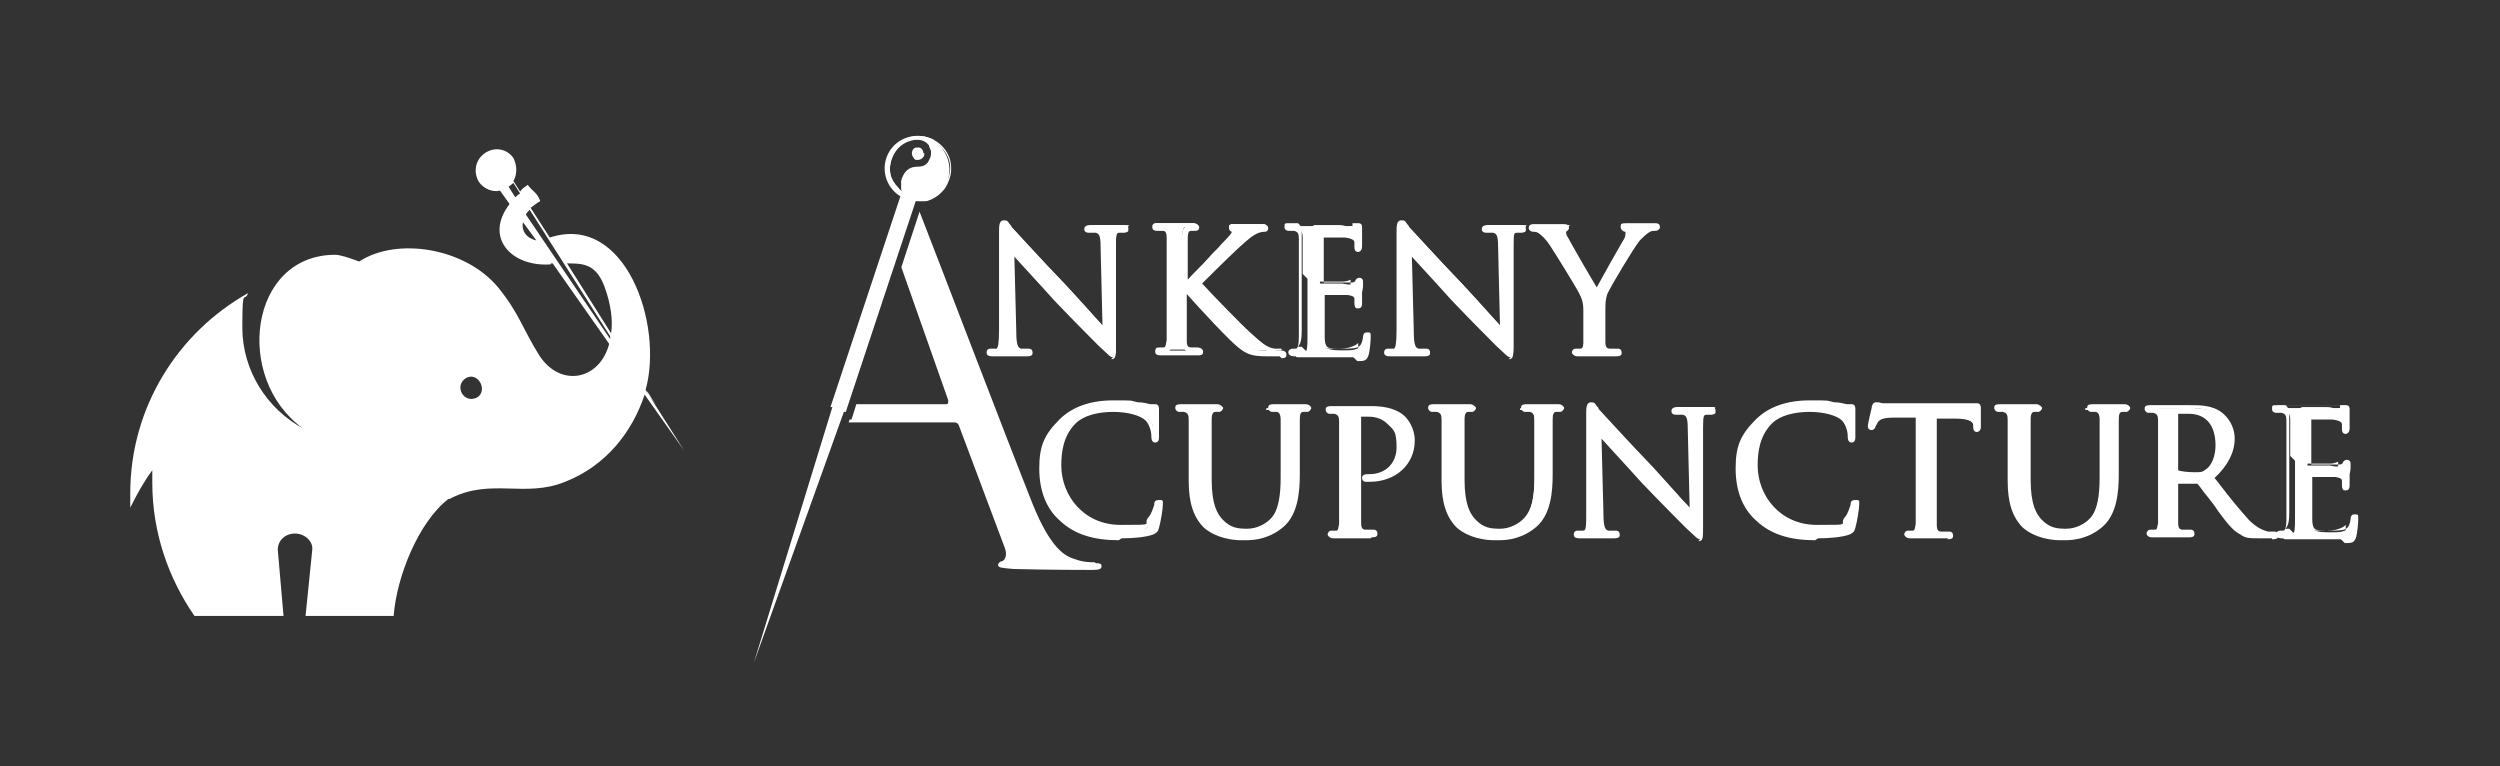 <?xml version="1.0" encoding="UTF-8"?>
<svg id="Layer_2" data-name="Layer 2" xmlns="http://www.w3.org/2000/svg" version="1.1" viewBox="0 0 261 80">
  <rect x="0" y="0" width="261" height="80" fill="#333333" stroke="none"/>
  <defs>
    <style>
      .cls-1 {
        fill-rule: evenodd;
      }

      .cls-1, .cls-2 {
        fill: #fff;
        stroke-width: 0px;
      }
    </style>
  </defs>
  <g>
    <path class="cls-2" d="M114.3,58.7c-.4,0-1.2,0-2-.3-1.1-.3-2.6-1.1-4.5-5.8-2.9-7.3-10-25.9-11.8-30.5l-1.9,5.8,4.9,13.9c0,.2,0,.4-.2.4h-9.4l-.5,1.6h-.2c0,0-.1.3-.1.3h11c.3,0,.4.1.5.3l4.8,12.8c.3.8,0,1.3-.3,1.4-.2,0-.4.2-.4.4,0,.3.6.3,1.6.4,3.6.1,7.4.1,8.2.1s1-.1,1-.4-.3-.3-.6-.3Z"/>
    <path class="cls-2" d="M97.5,14.6c-1.7-.9-3.8-.3-4.7,1.3-.9,1.6-.4,3.6,1.2,4.6l-7.3,22h.2c0,0-8.2,26.7-8.2,26.7l9.4-26.2h.2c0,0,7.3-22,7.3-22,.2,0,.5,0,.7,0,.1,0,.2,0,.3,0,.9-.2,1.6-.8,2.1-1.6.9-1.7.3-3.8-1.3-4.7ZM95.7,19.7c-.3,0-.6-.1-.9-.3,0,0-.2-.1-.3-.2,0,0-.2-.1-.2-.2,0,0-.1-.1-.2-.2,0,.3,0,.6,0,.9,0,.1.1.2.2.3-.2-.1-.4-.2-.5-.4-.9-.9-1.1-1.9-.7-3.1.4-1.1,1.2-1.8,2.4-2,.1,0,.2,0,.3,0,.5,0,.9.2,1.2.6.1.2.2.4.2.6,0,0,.1.1.2.2,0,0,.1.1.2.2.5.7.6,1.6.1,2.4-.4.6-1,1-1.7,1.1-.1,0-.3,0-.4,0ZM95.7,15.4c0,0,.1,0,.2,0,0,0,0,0-.1,0s0,0-.1,0Z"/>
    <g>
      <g>
        <path class="cls-2" d="M104.8,31.6c0-6.4,0-4.1,0-7.6,0-.7,0-.9.2-.9s.4.4.6.6c.3.3,2.9,3.2,5.7,6.1,1.8,1.9,3.7,4.1,4.3,4.7l-.2-9.1c0-1.2-.1-1.6-.7-1.7-.3,0-.6,0-.8,0s-.2,0-.2-.1c0-.1.1-.1.4-.1.8,0,1.7,0,1.9,0s.8,0,1.5,0,.3,0,.3.1,0,.1-.2.1c-.1,0-.2,0-.5,0-.5.1-.6.4-.6,1.6v10.4c0,1.2,0,1.3-.2,1.3s-.4-.2-1.3-1.1c-.2-.2-2.8-2.8-4.7-4.8-2.1-2.2-4.1-4.5-4.7-5.1l.2,8.5c0,1.5.2,1.9.7,2.1.3,0,.7.1.9.1s.1,0,.1.1c0,.1-.1.1-.3.1-1,0-1.7,0-1.9,0s-.9,0-1.7,0-.3,0-.3-.1,0-.1.1-.1c.1,0,.5,0,.7-.1.4-.1.5-.6.5-2.3v-2.6Z"/>
        <path class="cls-2" d="M116.2,37.3c-.3,0-.4-.2-1.5-1.2-.2-.2-2.8-2.8-4.7-4.8-1.6-1.8-3.3-3.6-4.1-4.5l.2,7.8c0,1.5.2,1.7.5,1.8.3,0,.6,0,.8,0,.3,0,.4.2.4.4s0,.4-.6.4-1.3,0-1.6,0c-.1,0-.2,0-.3,0s-.1,0-.3,0c-.3,0-.9,0-1.4,0s-.6-.2-.6-.4.1-.4.4-.4.4,0,.6,0h0c.2,0,.3-.6.3-2v-2.6c0-3.4,0-4.4,0-5,0-.6,0-.9,0-2.6,0-.6,0-1.2.5-1.2s.4.2.7.5c0,0,.1.1.1.2h0c.3.3,2.9,3.2,5.7,6.1.9,1,1.9,2.1,2.7,3,.4.5.8.8,1.1,1.2l-.2-8.3c0-1.2-.2-1.3-.5-1.4-.3,0-.6,0-.7,0-.5,0-.5-.3-.5-.4,0-.4.5-.4.6-.4.5,0,1.1,0,1.5,0,.2,0,.3,0,.4,0s.2,0,.3,0c.3,0,.7,0,1.2,0s.6.1.6.4,0,.3-.4.4c-.1,0-.2,0-.5,0-.3,0-.4,0-.4,1.3v10.4c0,1.2,0,1.5-.5,1.5ZM116.3,36.7h0ZM105.3,25.2l.5.6c.6.7,2.6,2.9,4.6,5.1,1.9,2,4.4,4.6,4.6,4.8h0c.4.4.7.7,1,.9,0-.3,0-.7,0-.9v-10.4c0-.8,0-1.3.4-1.6,0,0-.2,0-.3,0-.2,0-.3,0-.3,0s-.2,0-.4,0c0,0-.2,0-.2,0,.4.3.4.9.4,1.7l.2,9.8-.5-.5c-.3-.3-.8-.9-1.6-1.7-.8-.9-1.8-2-2.7-3-2.7-2.9-5.4-5.8-5.7-6.1,0,0-.1-.1-.2-.2,0,0,0-.1-.2-.2,0,.1,0,.3,0,.5,0,1.6,0,2,0,2.6,0,.6,0,1.6,0,5v2.6c0,1.2,0,2-.4,2.3.1,0,.3,0,.4,0,.2,0,.3,0,.3,0s.1,0,.3,0c.1,0,.3,0,.4,0-.4-.4-.5-1-.5-2.1l-.3-9.3ZM113.8,23.4h0Z"/>
      </g>
      <g>
        <path class="cls-2" d="M123.7,29.7c.6-.5,3-3.1,4.1-4.2,1.1-1.1,1.1-1.3,1.1-1.5s0-.3-.2-.3c-.1,0-.2,0-.2-.2s.1-.1.3-.1c.5,0,.5,0,1.1,0s1.6,0,1.9,0,.3,0,.3.1,0,.1-.2.1c-.3,0-.7.1-.9.2-.4.2-.8.4-1.9,1.4-1.6,1.5-3.6,3.5-4.1,4,1.1,1.2,4.4,4.5,5.2,5.3,1.5,1.4,2.1,1.8,2.9,1.9.2,0,.3,0,.5,0s.2,0,.2.1,0,.1-.3.1h-1.3c-1.6,0-2-.2-2.8-.9-1.1-.8-4.3-4.3-5.8-6.1v1.8c0,1.7,0,3.1,0,3.9,0,.5.2.9.7,1,.2,0,.6,0,.7,0,.2,0,.2,0,.2.1,0,0,0,.1-.3.1-1,0-2.1,0-2.2,0s-1.1,0-1.7,0-.3,0-.3-.1,0-.1.2-.1.3,0,.5,0c.4,0,.5-.5.5-1,0-.7,0-2.2,0-3.9v-3.1c0-2.8,0-3.3,0-3.8,0-.6-.2-.9-.6-1-.2,0-.5,0-.6,0s-.2,0-.2-.1c0-.1,0-.1.3-.1.6,0,1.8,0,1.9,0s1.2,0,1.7,0,.3,0,.3.1,0,.1-.2.1c-.2,0-.2,0-.4,0-.5,0-.6.4-.7,1,0,.6,0,1.1,0,3.8v1.1Z"/>
        <path class="cls-2" d="M133.6,37.2h-1.3c-1.6,0-2.1-.2-3-.9-1-.8-3.7-3.7-5.4-5.6v1.1c0,1.7,0,3.1,0,3.8,0,.6.2.7.5.7.2,0,.6,0,.7,0,.3,0,.5.2.5.4s0,.4-.5.4c-.8,0-1.6,0-2,0-.1,0-.2,0-.2,0,0,0-.1,0-.3,0-.4,0-1,0-1.4,0s-.6-.1-.6-.4.1-.4.5-.4.3,0,.4,0c.2,0,.2-.3.3-.8,0-.7,0-2.2,0-3.8v-3.1c0-2.8,0-3.3,0-3.8,0-.6-.2-.7-.4-.7h0c-.2,0-.4,0-.6,0-.5,0-.5-.3-.5-.4,0-.2,0-.4.6-.4s1.2,0,1.6,0c.2,0,.3,0,.3,0,0,0,.1,0,.3,0,.4,0,1.1,0,1.5,0s.6.3.6.4,0,.4-.4.4h-.2c0,0-.1,0-.2,0-.2,0-.4,0-.4.8,0,.6,0,1.1,0,3.8v.5c.5-.6,1.4-1.4,2.1-2.2.5-.6,1.1-1.1,1.4-1.5,1-1,1.1-1.2,1.1-1.3s0,0,0,0h0c0,0-.3-.1-.3-.4s0-.4.5-.4.4,0,.5,0c.1,0,.3,0,.6,0s.8,0,1.2,0c.3,0,.6,0,.7,0,.5,0,.6.3.6.4s0,.4-.4.4c-.3,0-.6.1-.8.2-.4.2-.7.4-1.8,1.4-1.4,1.3-3.2,3.1-3.9,3.8,1.2,1.3,4.2,4.4,5,5.1,1.4,1.3,2,1.7,2.8,1.9.1,0,.3,0,.5,0,.5,0,.5.4.5.4,0,.2,0,.4-.5.4ZM125.2,36.9h0ZM121.1,36.9h0ZM124,29.8c1.7,2,4.7,5.2,5.7,6,.8.6,1.2.8,2.6.8-.6-.3-1.2-.8-2.3-1.7-.8-.8-4.1-4.1-5.2-5.3l-.2-.2.2-.2c.5-.5,2.5-2.6,4.1-4.1.9-.8,1.3-1.2,1.7-1.4-.3,0-.5,0-.7,0-.3,0-.5,0-.6,0,0,0,0,0-.1,0,0,0,0,.2,0,.3,0,.3-.2.6-1.2,1.7-.4.4-.9.9-1.4,1.5-1,1-2.1,2.1-2.5,2.6ZM122.1,23.7c.3.3.3.7.3,1,0,.6,0,1.1,0,3.9v3.1c0,1.8,0,3.1,0,3.9,0,.3,0,.7-.3,1,.2,0,.4,0,.5,0,.2,0,.3,0,.3,0s.1,0,.2,0c.2,0,.4,0,.7,0-.3-.3-.3-.7-.4-1,0-.8,0-2.1,0-3.9v-3.1c0-2.8,0-3.3,0-3.9,0-.2,0-.7.3-1-.2,0-.4,0-.5,0-.2,0-.3,0-.3,0s-.1,0-.3,0c-.1,0-.3,0-.5,0Z"/>
      </g>
      <g>
        <path class="cls-2" d="M136,28.6c0-2.8,0-3.3,0-3.8,0-.6-.2-.9-.8-1-.1,0-.4,0-.5,0-.1,0-.2,0-.2-.1,0-.1,0-.1.3-.1.4,0,.9,0,2,0,.1,0,3.7,0,4.1,0,.4,0,.7,0,.8-.1.1,0,.1,0,.2,0s0,0,0,.2-.1.3-.1.8c0,.3,0,.6,0,1.1,0,.2,0,.3-.1.3-.1,0-.1,0-.1-.2,0-.2,0-.4,0-.6-.1-.4-.5-.6-1.3-.7-.3,0-2.2,0-2.4,0s-.1,0-.1.2v4.9c0,.1,0,.2.1.2.2,0,2.4,0,2.8,0,.5,0,.7,0,.9-.3,0-.1.1-.2.2-.2s0,0,0,.1,0,.4-.1,1c0,.6,0,1,0,1.2,0,.2,0,.3-.1.3-.1,0-.1-.1-.1-.3s0-.3,0-.5c0-.3-.3-.5-.9-.6-.5,0-2.2,0-2.5,0s-.1,0-.1.1v1.6c0,.6,0,2.7,0,3,0,.7.1,1.1.6,1.3.3.1.8.2,1.5.2s1.1,0,1.6-.2c.6-.2.8-.6.9-1.3,0-.2,0-.3.2-.3s.1.1.1.3-.1,1.4-.2,1.7c-.1.5-.3.5-1,.5-1.3,0-1.9,0-2.6,0-.7,0-1.5,0-2.2,0s-.9,0-1.3,0c-.2,0-.3,0-.3-.1s0,0,.2-.1c.2,0,.3,0,.4,0,.4,0,.6-.3.6-1.7,0-.7,0-1.6,0-3.2v-3.1Z"/>
        <path class="cls-2" d="M141.2,37.2c-1,0-1.6,0-2.1,0-.2,0-.4,0-.5,0-.2,0-.5,0-.7,0-.5,0-1.1,0-1.5,0s-.4,0-.5,0c-.3,0-.5,0-.8,0h0c-.5,0-.6-.3-.6-.4s0-.3.4-.4h0s0,0,.1,0c0,0,.2,0,.2,0h0c.2,0,.4,0,.4-1.4,0-.7,0-1.6,0-3.2v-3.1c0-2.8,0-3.3,0-3.8,0-.5-.1-.7-.5-.8h0c0,0-.2,0-.3,0,0,0-.1,0-.2,0-.1,0-.5,0-.5-.4s0-.4.6-.4.9,0,2,0c1.4,0,3.7,0,4.1,0,.6,0,.7,0,.7,0,.1,0,.2,0,.3,0s.4,0,.4.4,0,.2,0,.3c0,.1,0,.3,0,.6,0,0,0,.2,0,.3,0,.2,0,.5,0,.8,0,.5-.3.6-.4.6s-.4,0-.4-.5,0-.4,0-.5h0c0-.2-.2-.4-1-.5-.2,0-1.7,0-2.2,0v4.7c1.1,0,2.4,0,2.6,0,.5,0,.6,0,.7-.2h0c0-.1.2-.3.4-.3s.4.1.4.4,0,.1,0,.3c0,.2,0,.4-.1.8,0,.4,0,.7,0,.9,0,.1,0,.2,0,.3,0,.4-.2.5-.4.5s-.4,0-.4-.6,0-.3,0-.4h0c0-.1,0-.3-.7-.4-.4,0-1.8,0-2.4,0v1.4c0,.2,0,.5,0,.8,0,.8,0,2,0,2.2,0,.8.2,1,.4,1.1.3.1.9.1,1.4.1s1.1,0,1.5-.1c.4-.1.6-.4.7-1.1,0-.1,0-.5.4-.5s.4,0,.4.5-.1,1.4-.2,1.8c-.2.7-.5.7-1.2.7ZM136.3,36.6c.5,0,1,0,1.5,0,.2,0,.5,0,.7,0,.2,0,.4,0,.5,0,.5,0,1.1,0,2.1,0s.6,0,.7-.3c0-.1,0-.3,0-.5-.2.2-.4.3-.7.4-.5.2-1.1.2-1.7.2-.8,0-1.3,0-1.6-.2-.6-.3-.7-.9-.8-1.5,0-.3,0-1.4,0-2.3,0-.3,0-.6,0-.8v-1.6c0-.2.2-.4.4-.4s2.1,0,2.6,0c.5,0,.8.2,1,.4,0,0,0-.2,0-.3,0-.2,0-.4,0-.5-.2.1-.5.2-.8.2-.4,0-2.3,0-2.9,0s-.4,0-.4-.5v-4.9c0-.3.2-.5.4-.5s2.1,0,2.5,0c.6,0,1.1.2,1.4.6,0,0,0-.2,0-.2,0-.3,0-.5,0-.6-.1,0-.4,0-.7,0-.4,0-3.7,0-4.1,0h0c-.3,0-.6,0-.9,0,.3.2.4.6.4,1,0,.6,0,1.1,0,3.9v3.1c0,1.6,0,2.5,0,3.2,0,.9-.1,1.4-.4,1.7.1,0,.3,0,.4,0Z"/>
      </g>
      <g>
        <path class="cls-2" d="M146.3,31.6c0-6.4,0-4.1,0-7.6,0-.7,0-.9.2-.9s.4.4.6.6c.3.3,2.9,3.2,5.7,6.1,1.8,1.9,3.7,4.1,4.3,4.7l-.2-9.1c0-1.2-.1-1.6-.7-1.7-.3,0-.6,0-.8,0s-.2,0-.2-.1c0-.1.1-.1.4-.1.8,0,1.7,0,1.9,0s.8,0,1.5,0,.3,0,.3.1,0,.1-.2.1c-.1,0-.2,0-.5,0-.5.1-.6.4-.6,1.6v10.4c0,1.2,0,1.3-.2,1.3s-.4-.2-1.3-1.1c-.2-.2-2.8-2.8-4.7-4.8-2.1-2.2-4.1-4.5-4.7-5.1l.2,8.5c0,1.5.2,1.9.7,2.1.3,0,.7.1.9.1s.1,0,.1.1c0,.1-.1.1-.3.1-1,0-1.7,0-1.9,0s-.9,0-1.7,0-.3,0-.3-.1,0-.1.1-.1c.1,0,.5,0,.7-.1.4-.1.5-.6.5-2.3v-2.6Z"/>
        <path class="cls-2" d="M157.7,37.3c-.3,0-.4-.2-1.5-1.2-.2-.2-2.8-2.8-4.7-4.8-1.6-1.8-3.3-3.6-4.1-4.5l.2,7.8c0,1.5.2,1.7.5,1.8.3,0,.6,0,.8,0,.3,0,.4.2.4.4s0,.4-.6.4-1.3,0-1.6,0c-.1,0-.2,0-.3,0s-.1,0-.3,0c-.3,0-.9,0-1.4,0s-.6-.2-.6-.4.1-.4.4-.4.4,0,.6,0h0c.2,0,.3-.6.3-2v-2.6c0-3.4,0-4.4,0-5,0-.6,0-.9,0-2.6,0-.6,0-1.2.5-1.2s.4.2.7.5c0,0,.1.1.1.2h0c.3.3,2.9,3.2,5.7,6.1.9,1,1.9,2.1,2.7,3,.4.5.8.8,1.1,1.2l-.2-8.3c0-1.2-.2-1.3-.5-1.4-.3,0-.6,0-.7,0-.5,0-.5-.3-.5-.4,0-.4.5-.4.6-.4.5,0,1.1,0,1.5,0,.2,0,.3,0,.4,0s.2,0,.3,0c.3,0,.7,0,1.2,0s.6.1.6.4,0,.3-.4.4c-.1,0-.2,0-.5,0-.3,0-.4,0-.4,1.3v10.4c0,1.2,0,1.5-.5,1.5ZM157.8,36.7h0ZM146.8,25.2l.5.6c.6.7,2.6,2.9,4.6,5.1,1.9,2,4.4,4.6,4.6,4.8h0c.4.4.7.7,1,.9,0-.3,0-.7,0-.9v-10.4c0-.8,0-1.3.4-1.6,0,0-.2,0-.3,0-.2,0-.3,0-.3,0s-.2,0-.4,0c0,0-.2,0-.2,0,.4.3.4.9.4,1.7l.2,9.8-.5-.5c-.3-.3-.8-.9-1.6-1.7-.8-.9-1.8-2-2.7-3-2.7-2.9-5.4-5.8-5.7-6.1,0,0-.1-.1-.2-.2,0,0,0-.1-.2-.2,0,.1,0,.3,0,.5,0,1.6,0,2,0,2.6,0,.6,0,1.6,0,5v2.6c0,1.2,0,2-.4,2.3.1,0,.3,0,.4,0,.2,0,.3,0,.3,0s.1,0,.3,0c.1,0,.3,0,.4,0-.4-.4-.5-1-.5-2.1l-.3-9.3Z"/>
      </g>
      <g>
        <path class="cls-2" d="M165.8,32.3c0-1-.2-1.4-.4-1.9-.1-.3-2.5-4.2-3.1-5.1-.4-.7-.9-1.1-1.2-1.3-.3-.2-.6-.3-.8-.3s-.2,0-.2-.1,0-.1.2-.1c.3,0,1.7,0,1.8,0s.8,0,1.5,0,.2,0,.2.1-.1,0-.3.2c-.1,0-.2.2-.2.3,0,.2,0,.4.2.7.3.5,3,5.1,3.3,5.6.3-.7,2.6-4.7,3-5.2.2-.4.3-.7.3-.9s0-.4-.3-.5c-.2,0-.3,0-.3-.2s.1-.1.3-.1c.5,0,1,0,1.2,0s1.4,0,1.7,0,.2,0,.2.1,0,.1-.2.1-.5,0-.8.2c-.4.2-.6.4-.9.9-.6.7-3.1,4.9-3.4,5.7-.3.6-.3,1.2-.3,1.8v1.5c0,.3,0,1,0,1.8,0,.5.2.9.7,1,.2,0,.6,0,.8,0s.1,0,.1.1c0,0,0,.1-.3.1-1,0-2.1,0-2.2,0s-1.2,0-1.7,0-.3,0-.3-.1,0-.1.1-.1c.2,0,.4,0,.5,0,.4,0,.5-.5.6-1,0-.7,0-1.5,0-1.8v-1.5Z"/>
        <path class="cls-2" d="M168.7,37.2c-.8,0-1.6,0-2,0-.1,0-.2,0-.2,0,0,0-.1,0-.3,0-.4,0-1.1,0-1.5,0s-.6-.3-.6-.4.1-.4.4-.4.3,0,.5,0c.3,0,.3-.5.3-.7,0-.7,0-1.5,0-1.8v-1.5c0-.9-.2-1.3-.4-1.7h0c-.1-.3-2.5-4.2-3.1-5.1-.4-.6-.8-1-1.1-1.2-.2-.2-.5-.2-.6-.2-.3,0-.5-.2-.5-.4s.1-.4.5-.4.9,0,1.3,0c.2,0,.4,0,.4,0,0,0,.1,0,.2,0,.3,0,.8,0,1.3,0s.5.3.5.4c0,.2-.2.3-.3.4,0,0,0,0,0,0,0,0,0,0,0,0,0,.2,0,.3.2.6.2.4,2.2,3.9,3,5.2.7-1.3,2.4-4.3,2.7-4.8.2-.3.3-.5.3-.8s0-.2,0-.2h0c-.2,0-.5-.2-.5-.5s0-.4.6-.4.7,0,.9,0c.1,0,.2,0,.3,0s.2,0,.5,0c.4,0,1,0,1.3,0,.4,0,.5.2.5.4s-.2.4-.5.4-.4,0-.7.2c-.3.2-.5.4-.9.8-.6.7-3.1,4.9-3.4,5.6-.2.6-.2,1.1-.2,1.7v1.5c0,.3,0,1,0,1.8,0,.6.2.7.5.7.2,0,.6,0,.8,0,.3,0,.4.2.4.4s0,.4-.6.4ZM161.2,23.7c.4.3.9.8,1.3,1.4.6.9,3,4.9,3.2,5.2.2.5.4,1,.4,2v1.5c0,.3,0,1,0,1.8,0,.5-.2.8-.3,1,.2,0,.4,0,.5,0,.2,0,.3,0,.3,0s.1,0,.2,0c.2,0,.4,0,.7,0-.3-.3-.4-.8-.4-1,0-.8,0-1.5,0-1.8v-1.5c0-.6,0-1.2.3-1.9.3-.8,2.8-5,3.4-5.7.4-.5.6-.7.9-.9,0,0-.1,0-.2,0-.3,0-.4,0-.5,0,0,0-.2,0-.3,0-.1,0-.3,0-.4,0,0,.1.1.3.1.5,0,.3-.1.7-.3,1.1-.3.6-2.6,4.5-2.9,5.2l-.2.5-.3-.4c-.3-.5-3-5.1-3.3-5.6-.2-.3-.3-.6-.3-.8s0-.2,0-.3c-.3,0-.6,0-.8,0-.1,0-.2,0-.3,0s-.2,0-.4,0c-.1,0-.3,0-.4,0Z"/>
      </g>
    </g>
    <g>
      <g>
        <path class="cls-2" d="M111,54.2c-1.7-1.6-2.2-3.6-2.2-5.3s.4-3.3,2-4.9c1.1-1.1,2.7-1.9,5.4-1.9s1.7,0,2.6.2c.7.1,1.2.2,1.9.3.1,0,.2,0,.2.2s0,.4,0,1c0,.6,0,1.6,0,1.8,0,.3,0,.4-.2.4s-.1-.1-.1-.4c0-.7-.3-1.4-.7-1.8-.6-.5-2-1-3.6-1-2.4,0-3.5.7-4.1,1.3-1.3,1.2-1.6,2.8-1.6,4.7,0,3.4,2.6,6.5,6.4,6.5s2.4-.2,3.1-.9c.4-.4.6-1.2.7-1.5,0-.2,0-.3.2-.3s.1.1.1.3-.2,1.7-.4,2.3c-.1.3-.1.4-.5.5-.7.3-2.1.4-3.2.4-2.7,0-4.5-.7-5.9-1.9Z"/>
        <path class="cls-2" d="M116.8,56.4c-2.6,0-4.6-.6-6.1-2-1.5-1.3-2.2-3.2-2.2-5.5s.5-3.5,2.1-5.1c1.3-1.3,3.2-2,5.6-2s1.6,0,2.6.2c.5,0,.9.1,1.3.2.2,0,.4,0,.5,0,.3,0,.4.2.4.5s0,.1,0,.3c0,.2,0,.4,0,.8,0,.3,0,.8,0,1.2,0,.3,0,.5,0,.6,0,.2,0,.6-.4.6s-.4-.5-.4-.7c0-.6-.3-1.3-.6-1.6-.5-.5-1.8-.9-3.4-.9s-3.1.4-3.9,1.2c-1.3,1.3-1.5,3-1.5,4.4,0,3.1,2.3,6.2,6.2,6.2s2.2,0,2.9-.8c.3-.3.5-1,.6-1.3,0-.2,0-.5.5-.5s.4.1.4.5-.2,1.7-.4,2.4c-.1.4-.2.5-.6.7-.8.3-2.2.4-3.3.4ZM116.2,42.4c-2.3,0-4,.6-5.2,1.8s-1.9,3.3-1.9,4.7c0,2.1.7,3.8,2.1,5.1h0c1.4,1.3,3.2,1.9,5.7,1.9s2.5-.2,3.1-.4q.2,0,.3-.3c0-.2.1-.6.2-.9,0,.1-.2.3-.3.4-.8.9-2.1,1-3.3,1-1.9,0-3.6-.7-4.9-2.1-1.2-1.3-1.9-3-1.9-4.7s.2-3.4,1.7-4.9c1-.9,2.4-1.4,4.3-1.4s3.1.5,3.7,1.1c.3.2.5.5.6.9,0-.2,0-.5,0-.7,0-.4,0-.6,0-.8,0,0,0,0,0-.1-.2,0-.3,0-.5,0-.4,0-.9-.1-1.4-.2-1-.2-2.1-.2-2.5-.2Z"/>
      </g>
      <g>
        <path class="cls-2" d="M125.9,50.1c0,2.6.6,3.7,1.3,4.4.9.8,1.7,1,2.7,1s2.2-.5,2.8-1.3c.8-1,1-2.5,1-4.4v-2.2c0-2.8,0-3.3,0-3.8,0-.6-.2-.9-.8-1-.1,0-.4,0-.6,0s-.1,0-.1-.1c0-.1,0-.1.3-.1.8,0,1.8,0,1.9,0s1,0,1.5,0,.3,0,.3.1,0,.1-.1.1c-.1,0-.2,0-.4,0-.5.1-.6.4-.7,1,0,.6,0,1.1,0,3.8v1.9c0,1.9-.2,4.1-1.6,5.3-1.3,1.1-2.6,1.3-3.7,1.3s-2.4,0-3.7-1.3c-.9-.8-1.6-2.1-1.6-4.7v-2.6c0-2.8,0-3.3,0-3.8,0-.6-.2-.9-.8-1-.1,0-.4,0-.6,0s-.1,0-.1-.1c0-.1,0-.1.3-.1.8,0,1.9,0,2,0s1.2,0,1.8,0,.3,0,.3.1,0,.1-.1.1c-.1,0-.2,0-.4,0-.5,0-.6.4-.7,1,0,.6,0,1.1,0,3.8v2.5Z"/>
        <path class="cls-2" d="M129.6,56.4c-.9,0-2.6-.2-3.9-1.3-1.1-1.1-1.6-2.6-1.6-4.9v-2.6c0-2.8,0-3.3,0-3.8,0-.5-.1-.7-.5-.8-.1,0-.4,0-.5,0-.2,0-.4-.2-.4-.4s0-.4.6-.4,1.3,0,1.7,0c.2,0,.3,0,.4,0s.2,0,.4,0c.4,0,1,0,1.3,0s.6.3.6.4-.2.4-.4.4-.2,0-.4,0c-.2,0-.4.1-.4.8,0,.6,0,1.1,0,3.8v2.5c0,2.6.6,3.6,1.2,4.2.8.8,1.5.9,2.5.9s2-.5,2.6-1.2c.7-.8,1-2.1,1-4.2v-2.2c0-2.8,0-3.3,0-3.8,0-.5-.1-.7-.5-.8-.1,0-.4,0-.5,0-.2,0-.4-.2-.4-.4s0-.4.6-.4,1.3,0,1.6,0c.1,0,.2,0,.2,0s.2,0,.3,0c.3,0,.8,0,1.2,0s.6.3.6.4-.2.4-.4.4-.2,0-.4,0c-.3,0-.4.2-.4.8,0,.6,0,1.1,0,3.8v1.9c0,1.9-.2,4.2-1.7,5.5-1.4,1.2-2.9,1.4-3.9,1.4ZM124.3,42.7c.3.2.3.6.4,1,0,.6,0,1.1,0,3.9v2.6c0,2.7.8,3.8,1.5,4.5,1.1,1,2.6,1.2,3.5,1.2s2.2-.1,3.5-1.2c1.4-1.2,1.5-3.4,1.5-5.1v-1.9c0-2.8,0-3.3,0-3.9,0-.4,0-.8.3-1,0,0-.2,0-.3,0-.2,0-.3,0-.3,0s-.1,0-.3,0c-.1,0-.3,0-.5,0,.3.2.3.6.4,1,0,.6,0,1.1,0,3.9v2.2c0,2.2-.3,3.6-1.1,4.5-.7.9-1.9,1.4-3,1.4s-1.9-.2-2.9-1.1c-1-1-1.4-2.3-1.4-4.6v-2.5c0-2.8,0-3.3,0-3.9,0-.4,0-.7.3-1-.1,0-.3,0-.4,0-.3,0-.4,0-.5,0s-.2,0-.4,0c-.1,0-.3,0-.5,0Z"/>
      </g>
      <g>
        <path class="cls-2" d="M140.2,47.6c0-2.8,0-3.3,0-3.8,0-.6-.2-.9-.8-1-.1,0-.4,0-.6,0s-.1,0-.1-.1c0-.1,0-.1.3-.1.8,0,1.9,0,2,0,.4,0,1.4,0,2.2,0,2.2,0,3,.7,3.3,1,.4.4.9,1.2.9,2.3,0,2.3-1.9,4-4.4,4s-.3,0-.4,0c0,0-.2,0-.2-.1,0-.1.1-.2.5-.2,1.7,0,3.1-1.2,3.1-3s0-1.6-1-2.6-2-.9-2.4-.9-.6,0-.8.1c-.1,0-.1.2-.1.3v7.3c0,1.7,0,3.1,0,3.9,0,.5.2.9.7,1,.2,0,.6,0,.8,0s.1,0,.1.1c0,0,0,.1-.3.1-1,0-2.1,0-2.2,0s-1.2,0-1.7,0-.3,0-.3-.1,0-.1.1-.1c.2,0,.4,0,.5,0,.4,0,.4-.5.5-1,0-.7,0-2.2,0-3.9v-3.1Z"/>
        <path class="cls-2" d="M143.1,56.2c-.8,0-1.6,0-2,0-.1,0-.2,0-.2,0,0,0,0,0-.2,0-.4,0-1.1,0-1.5,0s-.6-.3-.6-.4.1-.4.4-.4.3,0,.5,0c.2,0,.2-.2.3-.7,0-.7,0-2.2,0-3.8v-3.1c0-2.8,0-3.3,0-3.8,0-.5-.1-.7-.5-.8-.1,0-.4,0-.5,0-.2,0-.4-.2-.4-.4s0-.4.6-.4,1.3,0,1.7,0c.2,0,.3,0,.3,0,.2,0,.4,0,.7,0,.5,0,1,0,1.5,0,2.3,0,3.2.8,3.5,1.1.2.2,1,1.1,1,2.5,0,2.5-2,4.3-4.7,4.3s-.3,0-.4,0c-.3,0-.4-.2-.4-.4,0-.4.4-.4.8-.4,1.6,0,2.8-1.1,2.8-2.8s-.3-1.8-.9-2.4c-.8-.8-1.7-.8-2.2-.8h0c-.3,0-.5,0-.6,0,0,0,0,0,0,0v7.3c0,1.7,0,3.1,0,3.8,0,.6.2.7.5.7.2,0,.6,0,.8,0,.3,0,.4.2.4.4s0,.4-.6.4ZM140.1,42.7c.3.2.3.6.4,1,0,.6,0,1.1,0,3.9v3.1c0,1.8,0,3.1,0,3.9,0,.3,0,.7-.3,1,.2,0,.5,0,.6,0,.1,0,.2,0,.2,0,0,0,.1,0,.2,0,.2,0,.4,0,.7,0-.3-.3-.3-.7-.4-1,0-.8,0-2.1,0-3.9v-7.3c0-.3.1-.5.3-.6,0,0,.2,0,.2,0,0,0-.2,0-.2,0-.3,0-.6,0-.8,0s-.2,0-.4,0c-.1,0-.3,0-.5,0ZM143.3,42.7c.5,0,1.3.3,1.9.9.7.7,1.1,1.7,1.1,2.8s-.4,2-1.1,2.6c1.2-.6,1.9-1.8,1.9-3.2s-.4-1.8-.8-2.1c-.3-.3-1-.9-3-.9Z"/>
      </g>
      <g>
        <path class="cls-2" d="M152.4,50.1c0,2.6.6,3.7,1.3,4.4.9.8,1.7,1,2.7,1s2.2-.5,2.8-1.3c.8-1,1-2.5,1-4.4v-2.2c0-2.8,0-3.3,0-3.8,0-.6-.2-.9-.8-1-.1,0-.4,0-.6,0s-.1,0-.1-.1c0-.1,0-.1.3-.1.8,0,1.8,0,1.9,0s1,0,1.5,0,.3,0,.3.1,0,.1-.1.1c-.1,0-.2,0-.4,0-.5.1-.6.4-.7,1,0,.6,0,1.1,0,3.8v1.9c0,1.9-.2,4.1-1.6,5.3-1.3,1.1-2.6,1.3-3.7,1.3s-2.4,0-3.7-1.3c-.9-.8-1.6-2.1-1.6-4.7v-2.6c0-2.8,0-3.3,0-3.8,0-.6-.2-.9-.8-1-.1,0-.4,0-.6,0s-.1,0-.1-.1c0-.1,0-.1.3-.1.8,0,1.9,0,2,0s1.2,0,1.8,0,.3,0,.3.1,0,.1-.1.1c-.1,0-.2,0-.4,0-.5,0-.6.4-.7,1,0,.6,0,1.1,0,3.8v2.5Z"/>
        <path class="cls-2" d="M156,56.4c-.9,0-2.6-.2-3.9-1.3-1.1-1.1-1.6-2.6-1.6-4.9v-2.6c0-2.8,0-3.3,0-3.8,0-.5-.1-.7-.5-.8-.1,0-.4,0-.5,0-.2,0-.4-.2-.4-.4s0-.4.6-.4,1.3,0,1.7,0c.2,0,.3,0,.4,0s.2,0,.4,0c.4,0,1,0,1.3,0s.6.3.6.4-.2.4-.4.4-.2,0-.4,0c-.2,0-.4.1-.4.8,0,.6,0,1.1,0,3.8v2.5c0,2.6.6,3.6,1.2,4.2.8.8,1.5.9,2.5.9s2-.5,2.6-1.2c.7-.8,1-2.1,1-4.2v-2.2c0-2.8,0-3.3,0-3.8,0-.5-.1-.7-.5-.8-.1,0-.4,0-.5,0-.2,0-.4-.2-.4-.4s0-.4.6-.4,1.3,0,1.6,0c.1,0,.2,0,.2,0s.2,0,.3,0c.3,0,.8,0,1.2,0s.6.3.6.4-.2.4-.4.4-.2,0-.4,0c-.3,0-.4.2-.4.8,0,.6,0,1.1,0,3.8v1.9c0,1.9-.2,4.2-1.7,5.5-1.4,1.2-2.9,1.4-3.9,1.4ZM150.7,42.7c.3.2.3.6.4,1,0,.6,0,1.1,0,3.9v2.6c0,2.7.8,3.8,1.5,4.5,1.1,1,2.6,1.2,3.5,1.2s2.2-.1,3.5-1.2c1.4-1.2,1.5-3.4,1.5-5.1v-1.9c0-2.8,0-3.3,0-3.9,0-.4,0-.8.3-1,0,0-.2,0-.3,0-.2,0-.3,0-.3,0s-.1,0-.3,0c-.1,0-.3,0-.5,0,.3.2.3.6.4,1,0,.6,0,1.1,0,3.9v2.2c0,2.2-.3,3.6-1.1,4.5-.7.9-1.9,1.4-3,1.4s-1.9-.2-2.9-1.1c-1-1-1.4-2.3-1.4-4.6v-2.5c0-2.8,0-3.3,0-3.9,0-.4,0-.7.3-1-.1,0-.3,0-.4,0-.3,0-.4,0-.5,0s-.2,0-.4,0c-.1,0-.3,0-.5,0Z"/>
      </g>
      <g>
        <path class="cls-2" d="M166,50.6c0-6.4,0-4.1,0-7.6,0-.7,0-.9.2-.9s.4.4.6.6c.3.3,2.9,3.2,5.7,6.1,1.8,1.9,3.7,4.1,4.3,4.7l-.2-9.1c0-1.2-.1-1.6-.7-1.7-.3,0-.6,0-.8,0s-.2,0-.2-.1c0-.1.1-.1.4-.1.8,0,1.7,0,1.9,0s.8,0,1.5,0,.3,0,.3.1,0,.1-.2.1c-.1,0-.2,0-.5,0-.5.1-.6.4-.6,1.6v10.4c0,1.2,0,1.3-.2,1.3s-.4-.2-1.3-1.1c-.2-.2-2.8-2.8-4.7-4.8-2.1-2.2-4.1-4.5-4.7-5.1l.2,8.5c0,1.5.2,1.9.7,2.1.3,0,.7.1.9.1s.1,0,.1.1c0,.1-.1.1-.3.1-1,0-1.7,0-1.9,0s-.9,0-1.7,0-.3,0-.3-.1,0-.1.1-.1c.1,0,.5,0,.7-.1.4-.1.5-.6.5-2.3v-2.6Z"/>
        <path class="cls-2" d="M177.5,56.3c-.3,0-.4-.2-1.5-1.2-.2-.2-2.8-2.8-4.7-4.8-1.6-1.8-3.3-3.6-4.1-4.5l.2,7.8c0,1.5.2,1.7.5,1.8.3,0,.6,0,.8,0,.3,0,.4.2.4.4s0,.4-.6.4-1.3,0-1.6,0c-.1,0-.2,0-.3,0s-.1,0-.3,0c-.3,0-.9,0-1.4,0s-.6-.2-.6-.4.1-.4.4-.4.4,0,.6,0h0c.3,0,.3-.5.3-2v-2.6c0-3.4,0-4.4,0-5,0-.6,0-.9,0-2.6,0-.6,0-1.2.5-1.2s.4.2.7.5c0,0,.1.1.1.2h0c.3.3,2.9,3.2,5.7,6.1.9,1,1.9,2.1,2.7,3,.4.5.8.8,1.1,1.2l-.2-8.3c0-1.2-.2-1.3-.5-1.4-.3,0-.6,0-.7,0-.5,0-.5-.3-.5-.4,0-.4.5-.4.6-.4.5,0,1.1,0,1.5,0,.2,0,.3,0,.4,0s.2,0,.3,0c.3,0,.7,0,1.2,0s.6.1.6.4,0,.3-.4.4c-.1,0-.2,0-.5,0-.3,0-.4,0-.4,1.3v10.4c0,1.2,0,1.5-.5,1.5ZM177.5,55.7h0s0,0,0,0ZM166.6,44.2l.5.6c.6.7,2.6,2.9,4.6,5.1,1.9,2,4.4,4.6,4.6,4.8h0c.4.4.7.7,1,.9,0-.3,0-.7,0-.9v-10.4c0-.8,0-1.3.4-1.6,0,0-.2,0-.3,0-.2,0-.3,0-.3,0s-.2,0-.4,0c0,0-.2,0-.2,0,.4.3.4.9.4,1.7l.2,9.8-.5-.5c-.3-.3-.8-.9-1.6-1.7-.8-.9-1.8-2-2.7-3-2.7-2.9-5.4-5.8-5.7-6.1,0,0-.1-.1-.2-.2,0,0,0-.1-.2-.2,0,.1,0,.3,0,.5,0,1.6,0,2,0,2.6,0,.6,0,1.6,0,5v2.6c0,1.2,0,2-.4,2.3.1,0,.3,0,.4,0,.2,0,.3,0,.3,0s.1,0,.3,0c.1,0,.3,0,.4,0-.4-.4-.5-1-.5-2.1l-.3-9.3ZM166.2,42.4h0ZM175.1,42.4h0ZM178.8,42.4s0,0,0,0c0,0,0,0,0,0Z"/>
      </g>
      <g>
        <path class="cls-2" d="M183.6,54.2c-1.7-1.6-2.2-3.6-2.2-5.3s.4-3.3,2-4.9,2.7-1.9,5.4-1.9,1.7,0,2.6.2c.7.1,1.2.2,1.9.3.1,0,.2,0,.2.2s0,.4,0,1c0,.6,0,1.6,0,1.8,0,.3,0,.4-.2.4s-.1-.1-.1-.4c0-.7-.3-1.4-.7-1.8-.6-.5-2-1-3.6-1-2.4,0-3.5.7-4.1,1.3-1.3,1.2-1.6,2.8-1.6,4.7,0,3.4,2.6,6.5,6.4,6.5s2.4-.2,3.1-.9c.4-.4.6-1.2.7-1.5,0-.2,0-.3.2-.3s.1.1.1.3-.2,1.7-.4,2.3c-.1.3-.1.4-.5.5-.7.3-2.1.4-3.2.4-2.7,0-4.5-.7-5.9-1.9Z"/>
        <path class="cls-2" d="M189.5,56.4c-2.6,0-4.6-.6-6.1-2h0c-1.5-1.3-2.2-3.2-2.2-5.5s.5-3.5,2.1-5.1c1.3-1.3,3.2-2,5.6-2s1.6,0,2.6.2c.5,0,.9.1,1.3.2.2,0,.4,0,.5,0,.3,0,.4.2.4.5s0,.1,0,.3c0,.2,0,.4,0,.8,0,.3,0,.8,0,1.2,0,.3,0,.5,0,.6,0,.2,0,.6-.4.6s-.4-.5-.4-.7c0-.6-.3-1.3-.6-1.6-.5-.5-1.8-.9-3.4-.9s-3.1.4-3.9,1.2c-1.3,1.3-1.5,3-1.5,4.4,0,3.1,2.3,6.2,6.2,6.2s2.2,0,2.9-.8c.3-.3.5-1,.6-1.3,0-.2,0-.5.5-.5s.4.1.4.5-.2,1.7-.4,2.4c-.1.4-.2.5-.6.7-.8.3-2.2.4-3.3.4ZM188.9,42.4c-2.3,0-4,.6-5.2,1.8-1.4,1.4-1.9,3.3-1.9,4.7,0,2.1.7,3.8,2.1,5.1h0c1.4,1.3,3.2,1.9,5.7,1.9s2.5-.2,3.1-.4q.2,0,.3-.3c0-.2.1-.6.2-.9,0,.1-.2.3-.3.4-.8.9-2.1,1-3.3,1-1.9,0-3.6-.7-4.9-2.1-1.2-1.3-1.9-3-1.9-4.7s.2-3.4,1.7-4.9c1-.9,2.4-1.4,4.3-1.4s3.1.5,3.7,1.1c.3.2.5.5.6.9,0-.2,0-.5,0-.7,0-.4,0-.6,0-.8,0,0,0,0,0-.1-.2,0-.3,0-.5,0-.4,0-.9-.1-1.4-.2-1-.2-2.1-.2-2.5-.2Z"/>
      </g>
      <g>
        <path class="cls-2" d="M202,50.7c0,1.7,0,3.1,0,3.9,0,.5.2.9.7,1,.2,0,.6,0,.8,0s.1,0,.1.1c0,0,0,.1-.3.1-1,0-2.1,0-2.2,0s-1.2,0-1.7,0-.3,0-.3-.1,0-.1.1-.1c.2,0,.4,0,.5,0,.4,0,.4-.5.5-1,0-.7,0-2.2,0-3.9v-7.5c-.9,0-1.8,0-2.6,0-1.1,0-1.5.1-1.8.6-.2.3-.2.4-.3.6,0,.1-.1.2-.2.2s0,0,0-.2c0-.2.4-1.7.4-1.9,0-.1.1-.3.2-.3.1,0,.3.2.8.2.5,0,1.2,0,1.4,0h6.7c.6,0,1,0,1.3,0,.3,0,.4,0,.5,0s0,.1,0,.2c0,.5,0,1.8,0,2s0,.2-.1.2-.1,0-.1-.3c0,0,0-.1,0-.2,0-.5-.5-.9-2.2-1-.7,0-1.5,0-2.2,0v7.5Z"/>
        <path class="cls-2" d="M203.4,56.2c-.8,0-1.6,0-2,0-.1,0-.2,0-.2,0,0,0-.1,0-.3,0-.4,0-1.1,0-1.5,0s-.6-.3-.6-.4.1-.4.4-.4.3,0,.5,0c.2,0,.2-.2.3-.7,0-.7,0-2.2,0-3.8v-7.3c-.3,0-.7,0-1,0-.4,0-.9,0-1.3,0-1.1,0-1.4.2-1.6.4-.2.3-.2.4-.3.5,0,.2-.2.4-.4.4s-.4-.1-.4-.4.4-1.9.4-1.9h0c0-.3.2-.6.4-.6s.2,0,.3,0c.1,0,.3.1.5.1.5,0,1.2,0,1.4,0h6.7c.5,0,.9,0,1.2,0h0c.1,0,.2,0,.3,0,0,0,.2,0,.2,0,.1,0,.4,0,.4.5s0,1,0,1.4c0,.3,0,.5,0,.6,0,.4-.3.5-.4.5-.4,0-.4-.4-.4-.6h0s0,0,0,0c0,0,0,0,0-.1,0-.2-.1-.7-1.9-.7-.4,0-.7,0-1.1,0-.3,0-.6,0-.8,0v7.3c0,1.7,0,3.1,0,3.8,0,.6.2.7.5.7.2,0,.6,0,.8,0,.3,0,.4.2.4.4s0,.4-.6.4ZM200.7,42.9v7.8c0,1.8,0,3.1,0,3.9,0,.3,0,.7-.3,1,.2,0,.4,0,.6,0,.2,0,.3,0,.3,0s.1,0,.2,0c.2,0,.4,0,.7,0-.3-.3-.3-.7-.4-1,0-.8,0-2.1,0-3.9v-7.8h.3c.4,0,.7,0,1.1,0,.4,0,.8,0,1.1,0,.8,0,1.8.1,2.2.6,0-.3,0-.7,0-1,0,0-.2,0-.3,0-.3,0-.8,0-1.3,0h-6.7c-.2,0-.9,0-1.4,0-.3,0-.5,0-.6-.2,0,0,0,0,0,0h0c0,.1-.1.5-.2.9.4-.4,1-.5,1.9-.5.4,0,.9,0,1.3,0,.4,0,.9,0,1.3,0h.3ZM206.4,44.5h0ZM195.4,44.3h0Z"/>
      </g>
      <g>
        <path class="cls-2" d="M211.4,50.1c0,2.6.6,3.7,1.3,4.4.9.8,1.7,1,2.7,1s2.2-.5,2.8-1.3c.8-1,1-2.5,1-4.4v-2.2c0-2.8,0-3.3,0-3.8,0-.6-.2-.9-.8-1-.1,0-.4,0-.6,0s-.1,0-.1-.1c0-.1,0-.1.3-.1.8,0,1.8,0,1.9,0s1,0,1.5,0,.3,0,.3.1,0,.1-.1.1c-.1,0-.2,0-.4,0-.5.1-.6.4-.7,1,0,.6,0,1.1,0,3.8v1.9c0,1.9-.2,4.1-1.6,5.3-1.3,1.1-2.6,1.3-3.7,1.3s-2.4,0-3.7-1.3c-.9-.8-1.6-2.1-1.6-4.7v-2.6c0-2.8,0-3.3,0-3.8,0-.6-.2-.9-.8-1-.1,0-.4,0-.6,0s-.1,0-.1-.1c0-.1,0-.1.3-.1.8,0,1.9,0,2,0s1.2,0,1.8,0,.3,0,.3.1,0,.1-.1.1c-.1,0-.2,0-.4,0-.5,0-.6.4-.7,1,0,.6,0,1.1,0,3.8v2.5Z"/>
        <path class="cls-2" d="M215.1,56.4c-.9,0-2.6-.2-3.9-1.3-1.1-1.1-1.6-2.6-1.6-4.9v-2.6c0-2.8,0-3.3,0-3.8,0-.5-.1-.7-.5-.8-.1,0-.4,0-.5,0-.2,0-.4-.2-.4-.4s0-.4.6-.4,1.3,0,1.7,0c.2,0,.3,0,.4,0s.2,0,.4,0c.4,0,1,0,1.3,0s.6.3.6.4-.2.4-.4.4-.2,0-.4,0c-.2,0-.4.1-.4.8,0,.6,0,1.1,0,3.8v2.5c0,2.6.6,3.6,1.2,4.2.8.8,1.5.9,2.5.9s2-.5,2.6-1.2c.7-.8,1-2.1,1-4.2v-2.2c0-2.8,0-3.3,0-3.8,0-.5-.1-.7-.5-.8-.1,0-.4,0-.5,0-.2,0-.4-.2-.4-.4s0-.4.6-.4,1.3,0,1.6,0c.1,0,.2,0,.2,0s.2,0,.3,0c.3,0,.8,0,1.2,0s.6.3.6.4-.2.4-.4.4-.2,0-.4,0c-.3,0-.4.2-.4.8,0,.6,0,1.1,0,3.8v1.9c0,1.9-.2,4.2-1.7,5.5-1.4,1.2-2.9,1.4-3.9,1.4ZM209.7,42.7c.3.2.3.6.4,1,0,.6,0,1.1,0,3.9v2.6c0,2.7.8,3.8,1.5,4.5,1.1,1,2.6,1.2,3.5,1.2s2.2-.1,3.5-1.2c1.4-1.2,1.5-3.4,1.5-5.1v-1.9c0-2.8,0-3.3,0-3.9,0-.4,0-.8.3-1,0,0-.2,0-.3,0-.2,0-.3,0-.3,0s-.1,0-.3,0c-.1,0-.3,0-.5,0,.3.2.3.6.4,1,0,.6,0,1.1,0,3.9v2.2c0,2.2-.3,3.6-1.1,4.5-.7.9-1.9,1.4-3,1.4s-1.9-.2-2.9-1.1c-1-1-1.4-2.3-1.4-4.6v-2.5c0-2.8,0-3.3,0-3.9,0-.4,0-.7.3-1-.1,0-.3,0-.4,0-.3,0-.4,0-.5,0s-.2,0-.4,0c-.1,0-.3,0-.5,0Z"/>
      </g>
      <g>
        <path class="cls-2" d="M225.7,47.6c0-2.8,0-3.3,0-3.8,0-.6-.2-.9-.8-1-.1,0-.4,0-.6,0s-.1,0-.1-.1c0-.1,0-.1.3-.1.8,0,1.9,0,2,0,.2,0,1.6,0,2.1,0,1.1,0,2.3.1,3.3.8.4.3,1.2,1.2,1.2,2.4s-.6,2.6-2.2,4.1c1.5,1.9,2.7,3.5,3.7,4.6,1,1,1.7,1.2,2.2,1.3.3,0,.6,0,.7,0s.2,0,.2.1c0,.1-.1.1-.4.1h-1.3c-1,0-1.4,0-1.9-.3-.8-.4-1.4-1.3-2.4-2.6-.7-1-1.6-2.2-1.9-2.6,0,0-.1-.1-.2-.1h-2.2c0,0-.1,0-.1.1v.4c0,1.7,0,3.1,0,3.9,0,.5.2.9.7,1,.2,0,.6,0,.8,0s.1,0,.1.1c0,0,0,.1-.3.1-1,0-2.1,0-2.2,0s-1.1,0-1.7,0-.3,0-.3-.1,0-.1.1-.1c.2,0,.4,0,.5,0,.4,0,.4-.5.5-1,0-.7,0-2.2,0-3.9v-3.1ZM227.1,49.1c0,0,0,.2.1.2.3.2,1.1.3,1.9.3s.9,0,1.3-.3c.6-.4,1.1-1.4,1.1-2.7,0-2.2-1.2-3.6-3.1-3.6s-1,0-1.2.1c0,0-.1.1-.1.2v5.8Z"/>
        <path class="cls-2" d="M237.2,56.2h-1.3c-1,0-1.5,0-2-.4-.8-.4-1.4-1.2-2.3-2.4l-.2-.3c-.4-.6-.9-1.2-1.3-1.7-.3-.4-.5-.7-.7-.9,0,0,0,0,0,0,0,0,0,0,0,0h-2s0,.3,0,.3c0,1.7,0,3.1,0,3.8,0,.6.2.7.5.7.2,0,.6,0,.8,0,.3,0,.4.2.4.4s0,.4-.6.4-1.6,0-2,0c-.1,0-.2,0-.2,0h0c-.3,0-1.1,0-1.6,0s-.6-.3-.6-.4.1-.4.4-.4.3,0,.5,0c.2,0,.2-.2.3-.7,0-.7,0-2.2,0-3.8v-3.1c0-2.8,0-3.3,0-3.8,0-.5-.1-.7-.5-.8-.1,0-.4,0-.5,0-.2,0-.4-.2-.4-.4s0-.4.6-.4,1.4,0,1.8,0c.1,0,.2,0,.2,0,0,0,.3,0,.6,0,.5,0,1.2,0,1.5,0,1.1,0,2.4,0,3.4.8.5.4,1.3,1.3,1.3,2.7s-.7,2.8-2.1,4.1l.4.5c1.2,1.6,2.3,2.9,3.2,3.9.9.9,1.6,1.1,2,1.2.3,0,.6,0,.7,0,.2,0,.4.2.4.4,0,.4-.5.4-.7.4ZM229.4,49.9c.2,0,.3,0,.4.2h0c.2.2.4.6.7.9.4.5.8,1.2,1.3,1.7l.2.3c.9,1.1,1.4,1.9,2.1,2.2.4.2.7.3,1.7.3-.4-.2-.9-.5-1.5-1.1-.9-1-2-2.3-3.2-3.9l-.7-.9.2-.2c1.4-1.3,2.1-2.5,2.1-3.9s-.7-1.9-1.1-2.2c-.9-.6-2.1-.7-3.1-.7s-1,0-1.5,0c-.3,0-.5,0-.6,0s-.1,0-.3,0c-.2,0-.4,0-.6,0,.3.2.3.6.4,1,0,.6,0,1.1,0,3.9v3.1c0,1.8,0,3.1,0,3.9,0,.3,0,.7-.3,1,.2,0,.4,0,.7,0,0,0,0,0,0,0,0,0,.1,0,.2,0,.2,0,.4,0,.7,0-.3-.3-.3-.7-.4-1,0-.8,0-2.1,0-3.9v-.4c0-.2.2-.4.4-.4h1.2c-.6,0-1.1-.1-1.4-.3-.2-.1-.3-.3-.3-.5v-5.8c0-.2.1-.4.3-.5h0c.2,0,.8-.1,1.3-.1,2.1,0,3.4,1.5,3.4,3.8s-.5,2.5-1.2,3c-.4.3-.8.4-1.2.4h0s0,0,0,0ZM227.4,49.1c.2.1,1,.2,1.7.2s.8,0,1.2-.3c.6-.4,1-1.4,1-2.5,0-2.1-1-3.3-2.8-3.3s-.9,0-1.1,0v5.8Z"/>
      </g>
      <g>
        <path class="cls-2" d="M239.1,47.6c0-2.8,0-3.3,0-3.8,0-.6-.2-.9-.8-1-.1,0-.4,0-.5,0-.1,0-.2,0-.2-.1,0-.1,0-.1.3-.1.4,0,.9,0,2,0,.1,0,3.7,0,4.1,0,.4,0,.7,0,.8-.1.1,0,.1,0,.2,0s0,0,0,.2-.1.3-.1.8c0,.3,0,.6,0,1.1,0,.2,0,.3-.1.3-.1,0-.1,0-.1-.2,0-.2,0-.4,0-.6-.1-.4-.5-.6-1.3-.7-.3,0-2.2,0-2.4,0s-.1,0-.1.2v4.9c0,.1,0,.2.1.2.2,0,2.4,0,2.8,0,.5,0,.7,0,.9-.3,0-.1.1-.2.2-.2s0,0,0,.1,0,.4-.1,1c0,.6,0,1,0,1.2,0,.2,0,.3-.1.3-.1,0-.1-.1-.1-.3s0-.3,0-.5c0-.3-.3-.5-.9-.6-.5,0-2.2,0-2.5,0s-.1,0-.1.1v1.6c0,.6,0,2.7,0,3,0,.7.1,1.1.6,1.3.3.1.8.2,1.5.2s1.1,0,1.6-.2c.6-.2.8-.6.9-1.3,0-.2,0-.3.2-.3s.1.1.1.3-.1,1.4-.2,1.7c-.1.5-.3.5-1,.5-1.3,0-1.9,0-2.6,0-.7,0-1.5,0-2.2,0s-.9,0-1.3,0c-.2,0-.3,0-.3-.1s0,0,.2-.1c.2,0,.3,0,.4,0,.4,0,.6-.3.6-1.7,0-.7,0-1.6,0-3.2v-3.1Z"/>
        <path class="cls-2" d="M244.3,56.2c-1,0-1.6,0-2.1,0-.2,0-.4,0-.5,0-.2,0-.5,0-.7,0-.5,0-1.1,0-1.5,0s-.4,0-.5,0c-.3,0-.5,0-.8,0h0c-.5,0-.6-.3-.6-.4s0-.3.4-.4h0s0,0,.1,0c0,0,.2,0,.2,0h0c.2,0,.4,0,.4-1.4,0-.7,0-1.6,0-3.2v-3.1c0-2.8,0-3.3,0-3.8,0-.5-.1-.7-.5-.8h0c0,0-.2,0-.3,0,0,0-.1,0-.2,0-.1,0-.5,0-.5-.4s0-.4.6-.4.9,0,2,0c1.4,0,3.7,0,4.1,0,.6,0,.7,0,.7,0,.1,0,.2,0,.3,0s.4,0,.4.4,0,.2,0,.3c0,.1,0,.3,0,.6,0,0,0,.2,0,.3,0,.2,0,.5,0,.8,0,.5-.3.6-.4.6s-.4,0-.4-.5,0-.4,0-.5h0c0-.2-.2-.4-1-.5-.2,0-1.7,0-2.2,0v4.7c1.1,0,2.4,0,2.6,0,.5,0,.6,0,.7-.2h0c0-.1.2-.3.4-.3s.4.1.4.4,0,.1,0,.3c0,.2,0,.4-.1.8,0,.4,0,.7,0,.9,0,.1,0,.2,0,.3,0,.4-.2.5-.4.5s-.4,0-.4-.6,0-.3,0-.4h0c0-.1,0-.3-.7-.4-.4,0-1.8,0-2.4,0v1.4c0,.2,0,.5,0,.8,0,.8,0,2,0,2.2,0,.8.2,1,.4,1.1.3.1.9.1,1.4.1s1.1,0,1.5-.1c.4-.1.6-.4.7-1.1,0-.1,0-.5.4-.5s.4,0,.4.5-.1,1.4-.2,1.8c-.2.7-.5.7-1.2.7ZM239.4,55.6c.5,0,1,0,1.5,0,.2,0,.5,0,.7,0,.2,0,.4,0,.5,0,.5,0,1.1,0,2.1,0s.6,0,.7-.3c0-.1,0-.3,0-.5-.2.2-.4.3-.7.4-.5.2-1.1.2-1.7.2-.8,0-1.3,0-1.6-.2-.6-.3-.7-.9-.8-1.5,0-.3,0-1.4,0-2.3,0-.3,0-.6,0-.8v-1.6c0-.2.2-.4.4-.4s2.1,0,2.6,0c.5,0,.8.2,1,.4,0,0,0-.2,0-.3,0-.2,0-.4,0-.5-.2.1-.5.2-.8.2-.4,0-2.3,0-2.9,0s-.4,0-.4-.5v-4.9c0-.3.2-.5.4-.5s2.1,0,2.5,0c.6,0,1.1.2,1.4.6,0,0,0-.2,0-.2,0-.3,0-.5,0-.6-.1,0-.4,0-.7,0-.4,0-3.7,0-4.1,0h0c-.3,0-.6,0-.9,0,.3.2.4.6.4,1,0,.6,0,1.1,0,3.9v3.1c0,1.6,0,2.5,0,3.2,0,.9-.1,1.4-.4,1.7.1,0,.3,0,.4,0Z"/>
      </g>
    </g>
    <path class="cls-2" d="M95.8,14.3c-1.8,0-3.2,1.4-3.2,3.2,0,1.8,1.4,3.2,3.2,3.2,1.8,0,3.2-1.4,3.2-3.2,0-1.8-1.5-3.2-3.2-3.2ZM95.8,19.6c-.2,0-.4-.2-.4-.4,0-.2.2-.4.4-.4.2,0,.4.2.4.4,0,.2-.2.4-.4.4ZM93.7,19.8c-.9-.9-1.2-2-.8-3.3.4-1.2,1.3-1.9,2.6-2.1.7-.1,1.3,0,1.7.7.2.3.3.6.3.9,0,.2,0,.4-.2.7-.3.5-.8.8-1.4.9-.6,0-1.1.3-1.4.8-.1.2-.2.5-.2.7,0,.6.4,1.3,1,1.5,0,0,0,0,.1,0-.7,0-1.3-.3-1.8-.8Z"/>
    <path class="cls-2" d="M95.9,18.5c-.2,0-.3,0-.5.2-.1.1-.2.3-.2.5,0,.3.2.5.4.6,0,0,.1,0,.2,0h0c0,0,.1,0,.2,0,0,0,.2,0,.3-.2.1-.1.2-.3.2-.5h0c0-.3-.3-.6-.6-.6ZM96,19.3s-.1,0-.2,0c-.1,0-.2-.1-.2-.2,0,0,0-.1,0-.2s.1,0,.2,0h0c0,0,.1,0,.1,0,0,0,0,0,0,.1s0,.1,0,.2ZM95.9,18.5c-.2,0-.3,0-.5.2-.1.1-.2.3-.2.5,0,.3.2.5.4.6,0,0,.1,0,.2,0h0c0,0,.1,0,.2,0,0,0,.2,0,.3-.2.1-.1.2-.3.2-.5h0c0-.3-.3-.6-.6-.6ZM96,19.3s-.1,0-.2,0c-.1,0-.2-.1-.2-.2,0,0,0-.1,0-.2s.1,0,.2,0h0c0,0,.1,0,.1,0,0,0,0,0,0,.1s0,.1,0,.2ZM99.3,17.5s0,0,0,0c0-1.8-1.6-3.3-3.4-3.3h0c-1.9,0-3.4,1.5-3.4,3.4,0,0,0,0,0,0,0,.9.4,1.8,1,2.4.6.6,1.5,1,2.4,1,.2,0,.3,0,.5,0h0s0,0,0,0c.1,0,.2,0,.3,0h0s0,0,0,0c.8-.2,1.5-.7,2-1.4.3-.5.6-1.2.6-1.9h0s0,0,0,0ZM95.9,20.6h-.4c0-.1,0-.2,0-.2-.4-.1-.7-.4-.8-.8,0-.1,0-.2,0-.3,0-.3,0-.6.2-.8.3-.4.7-.7,1.2-.7.7,0,1.2-.4,1.6-1,0-.2.2-.4.2-.5,0-.4,0-.9-.3-1.3,0,0,0,0,0-.1.9.5,1.6,1.5,1.6,2.6,0,1.7-1.3,3-3,3ZM97,15.3c.1.2.2.4.2.6,0,.2,0,.5-.2.8-.2.5-.6.7-1.2.7-.7,0-1.2.3-1.5.9-.1.2-.2.4-.2.6,0,.3,0,.6,0,.9,0,.1.1.2.2.3-.2-.1-.4-.2-.5-.4-.9-.9-1.1-1.9-.7-3.1.4-1.1,1.2-1.8,2.4-2,.1,0,.2,0,.3,0,.5,0,.9.2,1.2.6ZM95.9,18.5c-.2,0-.3,0-.5.2-.1.1-.2.3-.2.5,0,.3.2.5.4.6,0,0,.1,0,.2,0h0c0,0,.1,0,.2,0,0,0,.2,0,.3-.2.1-.1.2-.3.2-.5h0c0-.3-.3-.6-.6-.6ZM96,19.3s-.1,0-.2,0c-.1,0-.2-.1-.2-.2,0,0,0-.1,0-.2s.1,0,.2,0h0c0,0,.1,0,.1,0,0,0,0,0,0,.1s0,.1,0,.2ZM95.9,18.5c-.2,0-.3,0-.5.2-.1.1-.2.3-.2.5,0,.3.2.5.4.6,0,0,.1,0,.2,0h0c0,0,.1,0,.2,0,0,0,.2,0,.3-.2.1-.1.2-.3.2-.5h0c0-.3-.3-.6-.6-.6ZM96,19.3s-.1,0-.2,0c-.1,0-.2-.1-.2-.2,0,0,0-.1,0-.2s.1,0,.2,0h0c0,0,.1,0,.1,0,0,0,0,0,0,.1s0,.1,0,.2ZM95.9,18.5c-.2,0-.3,0-.5.2-.1.1-.2.3-.2.5,0,.3.2.5.4.6,0,0,.1,0,.2,0h0c0,0,.1,0,.2,0,0,0,.2,0,.3-.2.1-.1.2-.3.2-.5h0c0-.3-.3-.6-.6-.6ZM96,19.3s-.1,0-.2,0c-.1,0-.2-.1-.2-.2,0,0,0-.1,0-.2s.1,0,.2,0h0c0,0,.1,0,.1,0,0,0,0,0,0,.1s0,.1,0,.2Z"/>
    <path class="cls-2" d="M96.5,16c0,.2,0,.3-.2.5-.1.1-.3.2-.5.2h0c-.2,0-.3,0-.4-.2-.1-.1-.2-.3-.2-.5,0-.3.2-.6.5-.6,0,0,0,0,.1,0s0,0,.1,0c.3,0,.5.3.5.6Z"/>
    <path class="cls-2" d="M95.9,18.5c-.3,0-.6.3-.6.6,0,.2,0,.3.2.5.1.1.3.2.4.2h0c.2,0,.3,0,.5-.2.1-.1.2-.3.2-.5,0-.3-.3-.6-.6-.6Z"/>
  </g>
  <path class="cls-1" d="M57.5,27.5h.2l5.9,8.4c-1,3.8-5.1,4.6-7.3,1.2-1.7-2.7-2.1-4.4-4.3-7.1-3.4-4.1-10.5-5.3-14.5-2.7-1.1-.4-2-.7-2.5-.7-9,0-10.6,12.9-3.4,18.1-3.7-2-6.3-6-6.3-10.5s.2-2.5.6-3.6c-7.3,4.1-12.3,11.9-12.3,20.9s0,1,0,1.5c.7-1.4,1.4-2.7,2.3-3.9,0,.4,0,.9,0,1.3,0,5.2,1.7,10,4.4,13.9h9.3l-.6-6.9c0-1,.8-1.7,1.8-1.7h0c1,0,1.9.8,1.8,1.7l-.7,6.9h9.2c.3-4.1,2.6-9.8,5.7-12.2.1,0,.2,0,.3-.1,4.2-2.1,7.7,0,11.9-1.7,4.3-1.7,7-5.2,8.3-9.1l4.1,5.8-4-6.3c1.9-6.8-2.1-18.5-10-15.9h0l-2-3.1c.3-.2.6-.5,1-.7-.3-.9-.8-1-1.3-1.7-.3.2-.6.4-.8.7l-.7-1.1c.4-.7.4-1.6,0-2.4-.7-1-2-1.2-3-.5-1,.7-1.2,2-.6,3,.5.7,1.4,1.1,2.2.9l1,1.4c-2.7,3.5.2,6.6,4.3,6.3h0ZM63.8,34.8l-4.6-7.3c1.6,0,3,0,3.9,2.4.7,1.9.9,3.6.7,4.9h0ZM63.7,35.4c0-.1,0-.2,0-.3l-8.4-13.2c-.2.2-.3.3-.4.5l8.8,13ZM67.5,40.9h0s1,1.4,1,1.4l-.9-1.4ZM48.6,39.5c-1.2.8-.2,2.7,1.2,2,1.2-.7.1-2.8-1.2-2h0ZM54.6,23.2c-.2.9.4,1.7,1.4,1.9l-1.4-1.9ZM53.8,20.6c.1-.1.3-.3.5-.4l-.7-1.1-.5.4.7,1.1Z"/>
</svg>